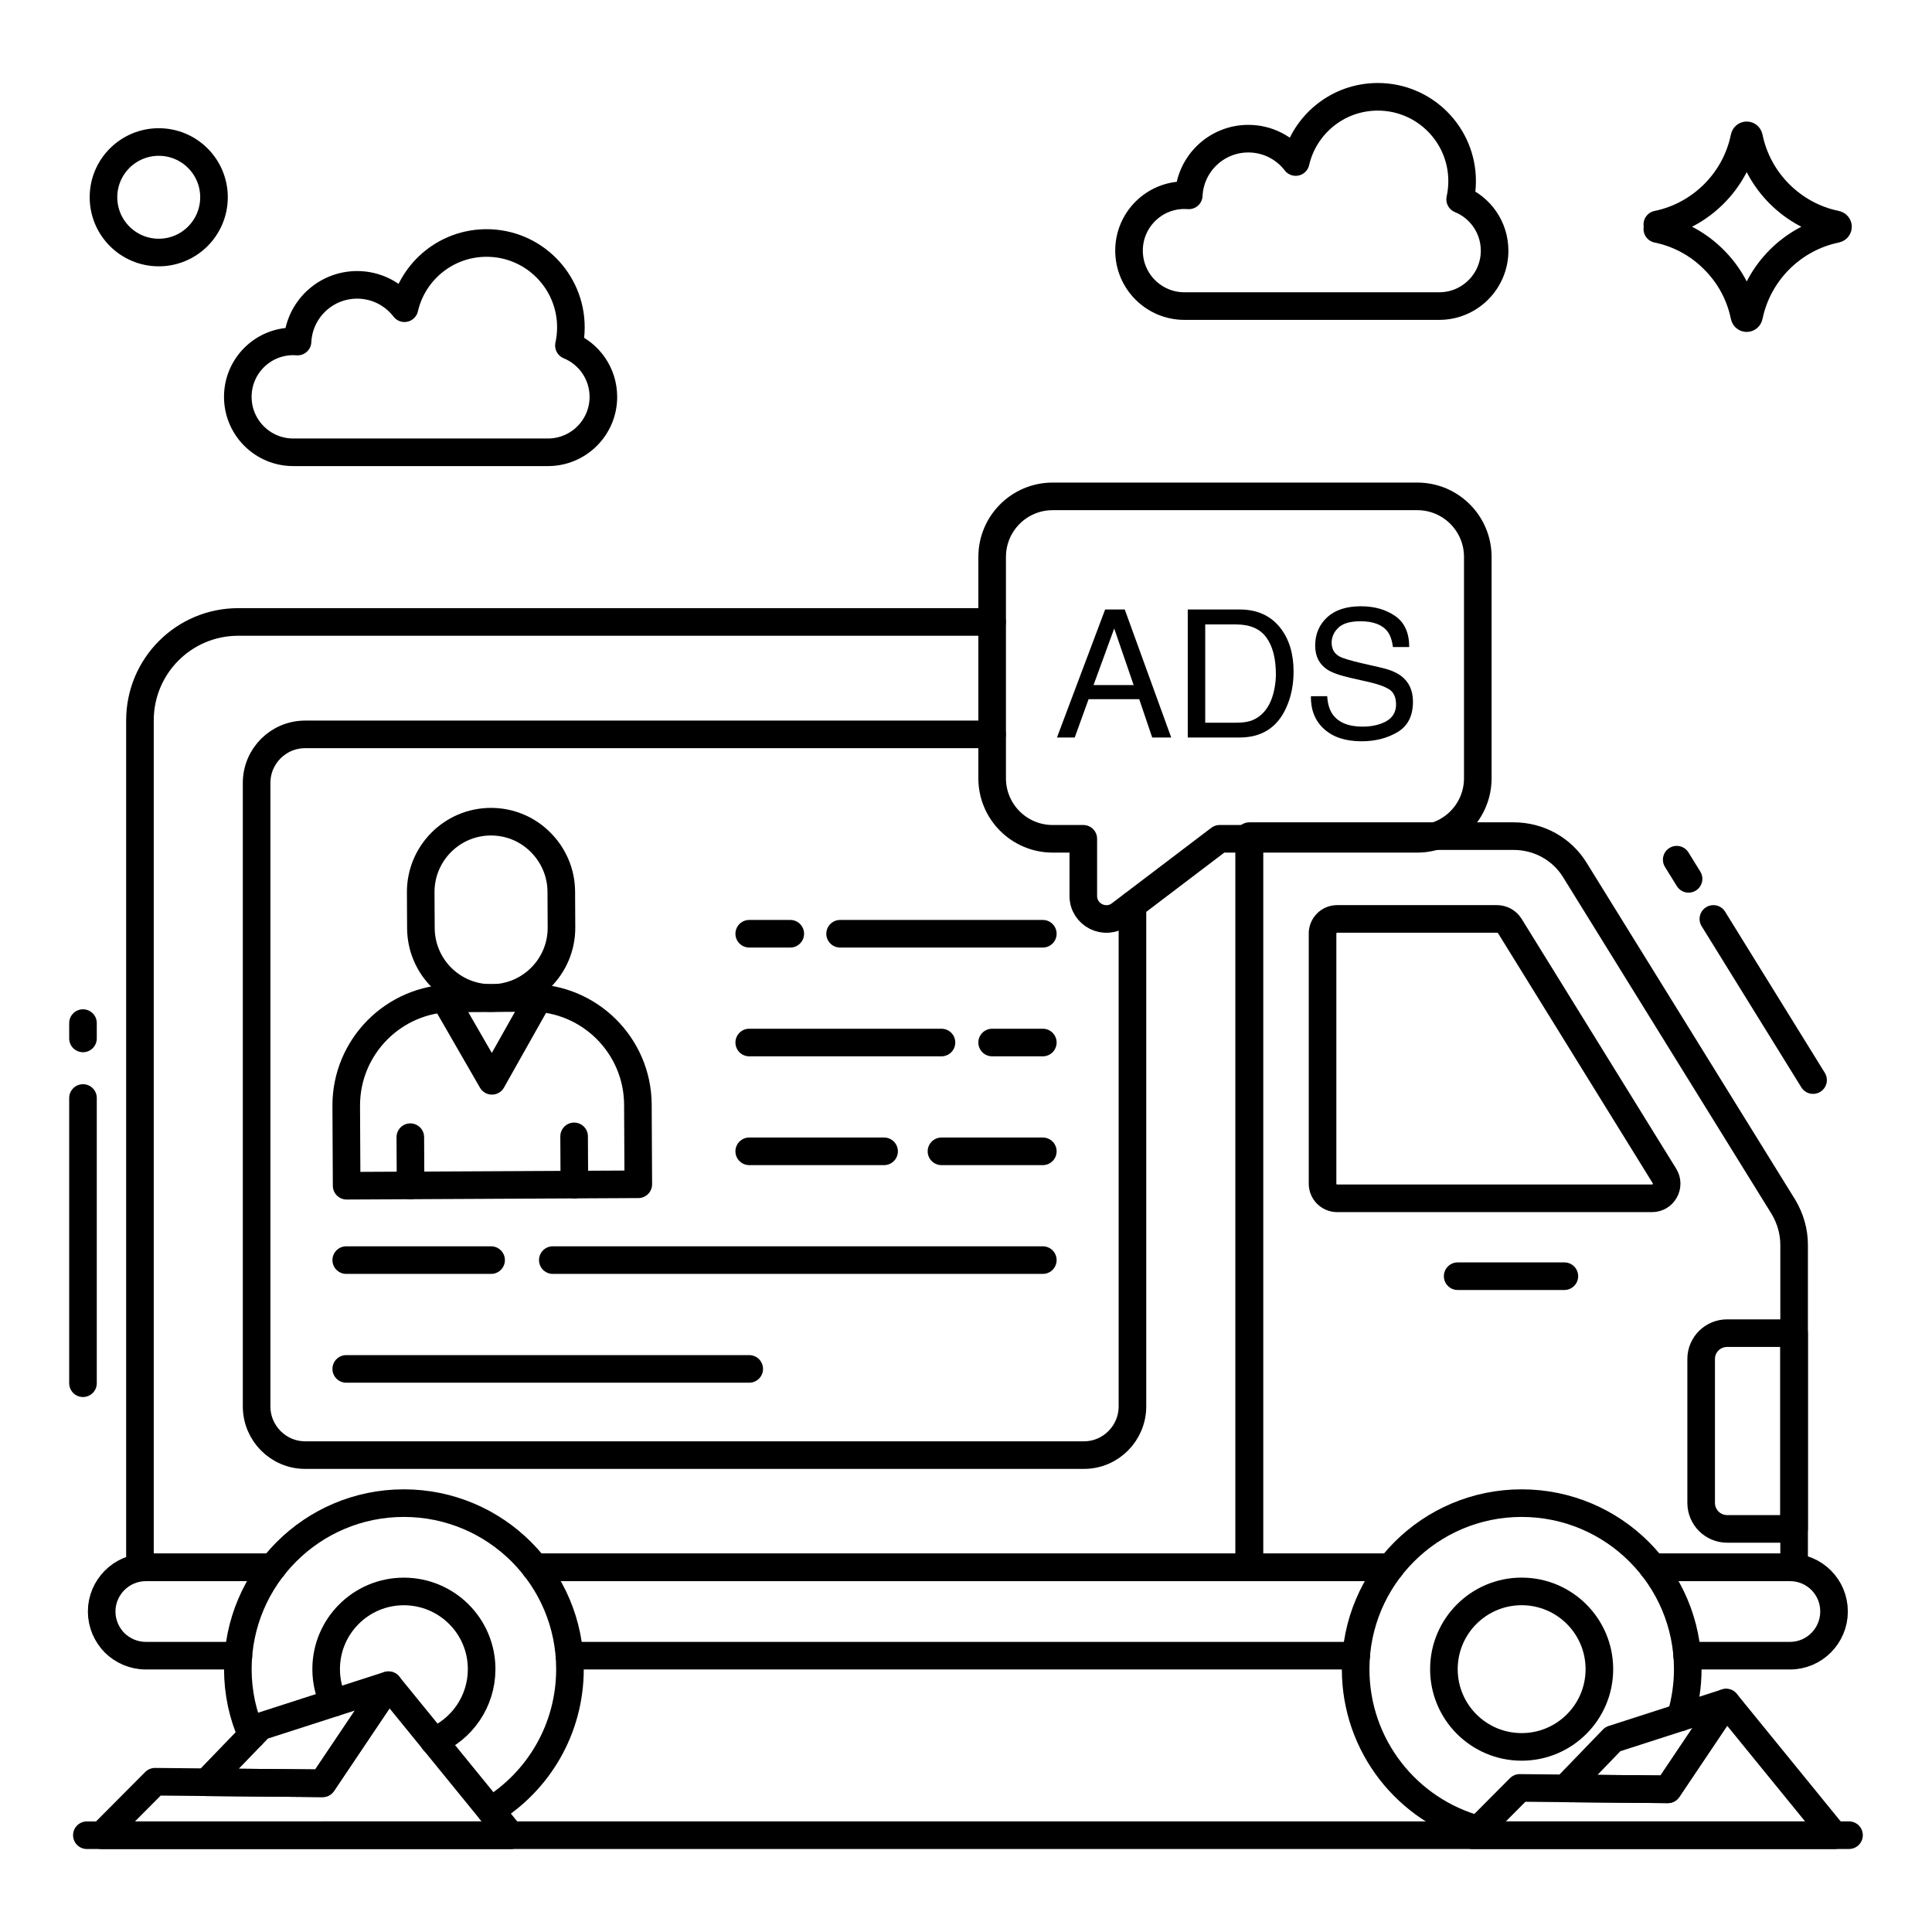 <svg id="Layer_1" enable-background="new 0 0 105 105" viewBox="0 0 105 105" xmlns="http://www.w3.org/2000/svg"><g><path d="m93.118 49.942 5.418 8.758" style="fill:none;stroke:#000;stroke-width:1.5;stroke-linecap:round;stroke-linejoin:round;stroke-miterlimit:10"/><path d="m91.126 46.722.644 1.041" style="fill:none;stroke:#000;stroke-width:1.5;stroke-linecap:round;stroke-linejoin:round;stroke-miterlimit:10"/><path d="m75.566 85.182h-7.67v-39.74h14.37c1.36 0 2.62.69 3.33 1.85l11.33 18.3c.37.62.58 1.33.58 2.06v17.53s0 0-.01 0h-.21-7.45" style="fill:none;stroke:#000;stroke-width:1.5;stroke-linecap:round;stroke-linejoin:round;stroke-miterlimit:10"/><path d="m71.878 50.735v13.597c0 .439.355.794.794.794h17.115c.619 0 .998-.686.673-1.215l-8.401-13.579c-.156-.246-.415-.391-.71-.391h-8.678c-.439 0-.794.355-.794.794z" style="fill:none;stroke:#000;stroke-width:1.5;stroke-linecap:round;stroke-linejoin:round;stroke-miterlimit:10"/><path d="m53.916 33.802h-40.97c-2.95 0-5.34 2.39-5.34 5.35v46.03h.32 6.89" style="fill:none;stroke:#000;stroke-width:1.5;stroke-linecap:round;stroke-linejoin:round;stroke-miterlimit:10"/><path d="m29.086 85.182h38.81v-39.59" style="fill:none;stroke:#000;stroke-width:1.5;stroke-linecap:round;stroke-linejoin:round;stroke-miterlimit:10"/><path d="m85.02 69.358h-5.799" style="fill:none;stroke:#000;stroke-width:1.5;stroke-linecap:round;stroke-linejoin:round;stroke-miterlimit:10"/><path d="m92.454 73.858v7.822c0 .778.633 1.412 1.412 1.412h3.638v-10.638h-3.638c-.778 0-1.412.626-1.412 1.404z" style="fill:none;stroke:#000;stroke-width:1.5;stroke-linecap:round;stroke-linejoin:round;stroke-miterlimit:10"/><path d="m29.086 85.182h38.81 7.67" style="fill:none;stroke:#000;stroke-width:1.5;stroke-linecap:round;stroke-linejoin:round;stroke-miterlimit:10"/><path d="m73.706 89.982h-42.76" style="fill:none;stroke:#000;stroke-width:1.5;stroke-linecap:round;stroke-linejoin:round;stroke-miterlimit:10"/><path d="m91.696 89.982h5.59c1.32 0 2.39-1.08 2.39-2.4 0-.66-.26-1.26-.7-1.7-.43-.43-1.03-.7-1.69-.7h-7.45" style="fill:none;stroke:#000;stroke-width:1.5;stroke-linecap:round;stroke-linejoin:round;stroke-miterlimit:10"/><path d="m14.816 85.182h-6.89c-1.32 0-2.4 1.08-2.4 2.4 0 .66.27 1.26.7 1.7.44.43 1.04.7 1.7.7h5.03" style="fill:none;stroke:#000;stroke-width:1.5;stroke-linecap:round;stroke-linejoin:round;stroke-miterlimit:10"/><g style="fill:none;stroke:#000;stroke-width:1.5;stroke-linecap:round;stroke-linejoin:round;stroke-miterlimit:10"><g><path d="m88.946 97.232v-.01"/><path d="m80.346 99.432c-3.84-1.03-6.67-4.54-6.67-8.72 0-4.98 4.04-9.02 9.02-9.02 4.99 0 9.03 4.04 9.03 9.02 0 .91-.14 1.79-.39 2.62"/></g><circle cx="82.698" cy="90.715" r="4.225"/></g><g><g><path d="m13.686 94.312c-.49-1.1-.76-2.32-.76-3.6 0-4.98 4.04-9.02 9.02-9.02 4.99 0 9.03 4.04 9.03 9.02 0 3.26-1.72 6.11-4.31 7.69" style="fill:none;stroke:#000;stroke-width:1.5;stroke-linecap:round;stroke-linejoin:round;stroke-miterlimit:10"/></g><path d="m18.146 92.542c-.27-.55-.42-1.17-.42-1.83 0-2.33 1.89-4.22 4.22-4.22 2.34 0 4.23 1.89 4.23 4.22 0 1.76-1.07 3.27-2.6 3.91" style="fill:none;stroke:#000;stroke-width:1.5;stroke-linecap:round;stroke-linejoin:round;stroke-miterlimit:10"/></g><g style="fill:none;stroke:#000;stroke-width:1.5;stroke-linecap:round;stroke-linejoin:round;stroke-miterlimit:10"><path d="m4.721 99.74 95.769-.002"/><path d="m99.681 99.74-5.87-7.206-3.168 4.713-8.049-.078-2.558 2.571z"/><path d="m85.069 97.196 5.573.049 3.167-4.712-6.155 1.985z"/><path d="m27.755 99.741-6.641-8.152-3.584 5.332-9.106-.088-2.894 2.908z"/><path d="m11.225 96.862 6.305.055 3.583-5.331-6.963 2.245z"/><path d="m81.229 13.62c0 1.666-1.349 3.015-3.013 3.015-1.397 0-12.302 0-13.843 0-1.666 0-3.013-1.349-3.013-3.015 0-1.663 1.347-3.012 3.013-3.012.08 0 .157.003.234.01.082-1.715 1.499-3.082 3.239-3.082 1.048 0 1.979.498 2.572 1.27.468-2.032 2.285-3.545 4.464-3.545 2.53 0 4.581 2.051 4.581 4.581 0 .341-.037.672-.107.991 1.098.448 1.872 1.529 1.872 2.788z"/><path d="m32.793 21.566c0 1.666-1.349 3.015-3.013 3.015-1.397 0-12.302 0-13.843 0-1.666 0-3.013-1.349-3.013-3.015 0-1.663 1.347-3.013 3.013-3.013.08 0 .157.003.234.01.082-1.715 1.499-3.082 3.239-3.082 1.048 0 1.979.498 2.572 1.27.468-2.032 2.285-3.545 4.464-3.545 2.53 0 4.581 2.052 4.581 4.581 0 .341-.037.672-.107.991 1.098.448 1.872 1.529 1.872 2.788z"/><path d="m4.51 59.674v15.501"/><path d="m4.51 55.603v.833"/><path d="m90.072 12.199c1.191-.242 2.252-.837 3.077-1.662.825-.825 1.415-1.886 1.656-3.077.03-.141.218-.141.248 0 .242 1.191.831 2.252 1.656 3.077.825.825 1.886 1.42 3.077 1.662.141.029.141.218 0 .247-2.375.489-4.244 2.364-4.733 4.739-.03.141-.218.141-.248 0-.242-1.191-.831-2.252-1.662-3.077-.819-.825-1.88-1.42-3.071-1.662"/><path d="m11.63 10.718c0 1.662-1.344 3.006-3 3.006-1.662 0-3.006-1.344-3.006-3.006 0-1.656 1.344-3 3.006-3 1.656 0 3 1.344 3 3z"/><path d="m61.546 49.192v27.24c0 1.46-1.18 2.65-2.64 2.65h-42.32c-1.46 0-2.64-1.19-2.64-2.65v-33.88c0-1.46 1.18-2.64 2.64-2.64h37.33"/><g><path d="m34.668 60.032.022 4.331-15.851.079-.022-4.331c-.016-3.217 2.585-5.844 5.802-5.86l4.189-.021c3.217-.016 5.844 2.585 5.86 5.802z"/><path d="m30.505 48.458.01 1.944c.011 2.111-1.69 3.829-3.801 3.839s-3.829-1.69-3.839-3.801l-.01-1.944c-.01-2.103 1.69-3.829 3.801-3.839 1.056-.005 2.013.417 2.703 1.109.699.692 1.131 1.645 1.136 2.692z"/><path d="m29.277 54.228-2.541 4.512-2.586-4.486z"/><path d="m22.313 64.425-.013-2.622"/><path d="m31.215 64.381-.013-2.622"/></g><g><path d="m40.719 74.397h-21.902"/><path d="m45.658 50.747h11.017"/><path d="m40.719 50.747h2.231"/><path d="m53.921 56.659h2.754"/><path d="m40.719 56.659h10.448"/><path d="m51.167 62.572h5.508"/><path d="m40.719 62.572h7.329"/><path d="m30.044 68.484h26.631"/><path d="m18.817 68.484h7.873"/></g></g><g><g><g><g><path d="m53.921 30.265v12.033c0 1.816 1.472 3.289 3.289 3.289h1.665v3.105c0 1.035 1.184 1.622 2.008.997l5.402-4.102h10.741c1.816 0 3.289-1.472 3.289-3.289v-12.033c0-1.816-1.472-3.288-3.288-3.288h-19.817c-1.816 0-3.288 1.472-3.288 3.288z" style="fill:none;stroke:#000;stroke-width:1.5;stroke-linecap:round;stroke-linejoin:round;stroke-miterlimit:10"/></g></g></g></g><g><path d="m60.062 33.124h1.066l2.525 6.958h-1.033l-.706-2.084h-2.752l-.753 2.084h-.966zm1.549 4.107-1.056-3.074-1.123 3.074z"/><path d="m64.553 33.124h2.818c.957 0 1.699.339 2.226 1.018.471.613.706 1.397.706 2.354 0 .739-.139 1.407-.417 2.004-.489 1.055-1.331 1.582-2.525 1.582h-2.809v-6.958zm2.629 6.153c.319 0 .581-.033.786-.099.366-.123.666-.36.9-.71.186-.281.321-.641.403-1.08.047-.262.071-.505.071-.729 0-.862-.171-1.532-.514-2.008-.343-.477-.894-.715-1.655-.715h-1.672v5.343h1.682z"/><path d="m72.131 37.837c.022.395.115.715.279.962.313.461.864.692 1.653.692.354 0 .676-.051.966-.152.562-.196.843-.546.843-1.052 0-.379-.118-.649-.355-.81-.24-.158-.616-.295-1.127-.412l-.943-.213c-.616-.139-1.052-.292-1.307-.459-.442-.291-.663-.725-.663-1.303 0-.625.216-1.138.649-1.539.433-.401 1.045-.602 1.838-.602.729 0 1.349.176 1.859.528.51.352.765.915.765 1.689h-.886c-.047-.373-.148-.658-.303-.857-.287-.363-.775-.545-1.464-.545-.556 0-.955.117-1.198.351-.243.234-.365.505-.365.815 0 .341.142.591.426.748.186.101.608.227 1.265.379l.976.223c.471.107.834.254 1.089.441.442.325.663.797.663 1.416 0 .77-.28 1.322-.841 1.653-.561.332-1.212.497-1.954.497-.865 0-1.543-.221-2.032-.663-.489-.439-.729-1.034-.72-1.786z"/></g></g></svg>